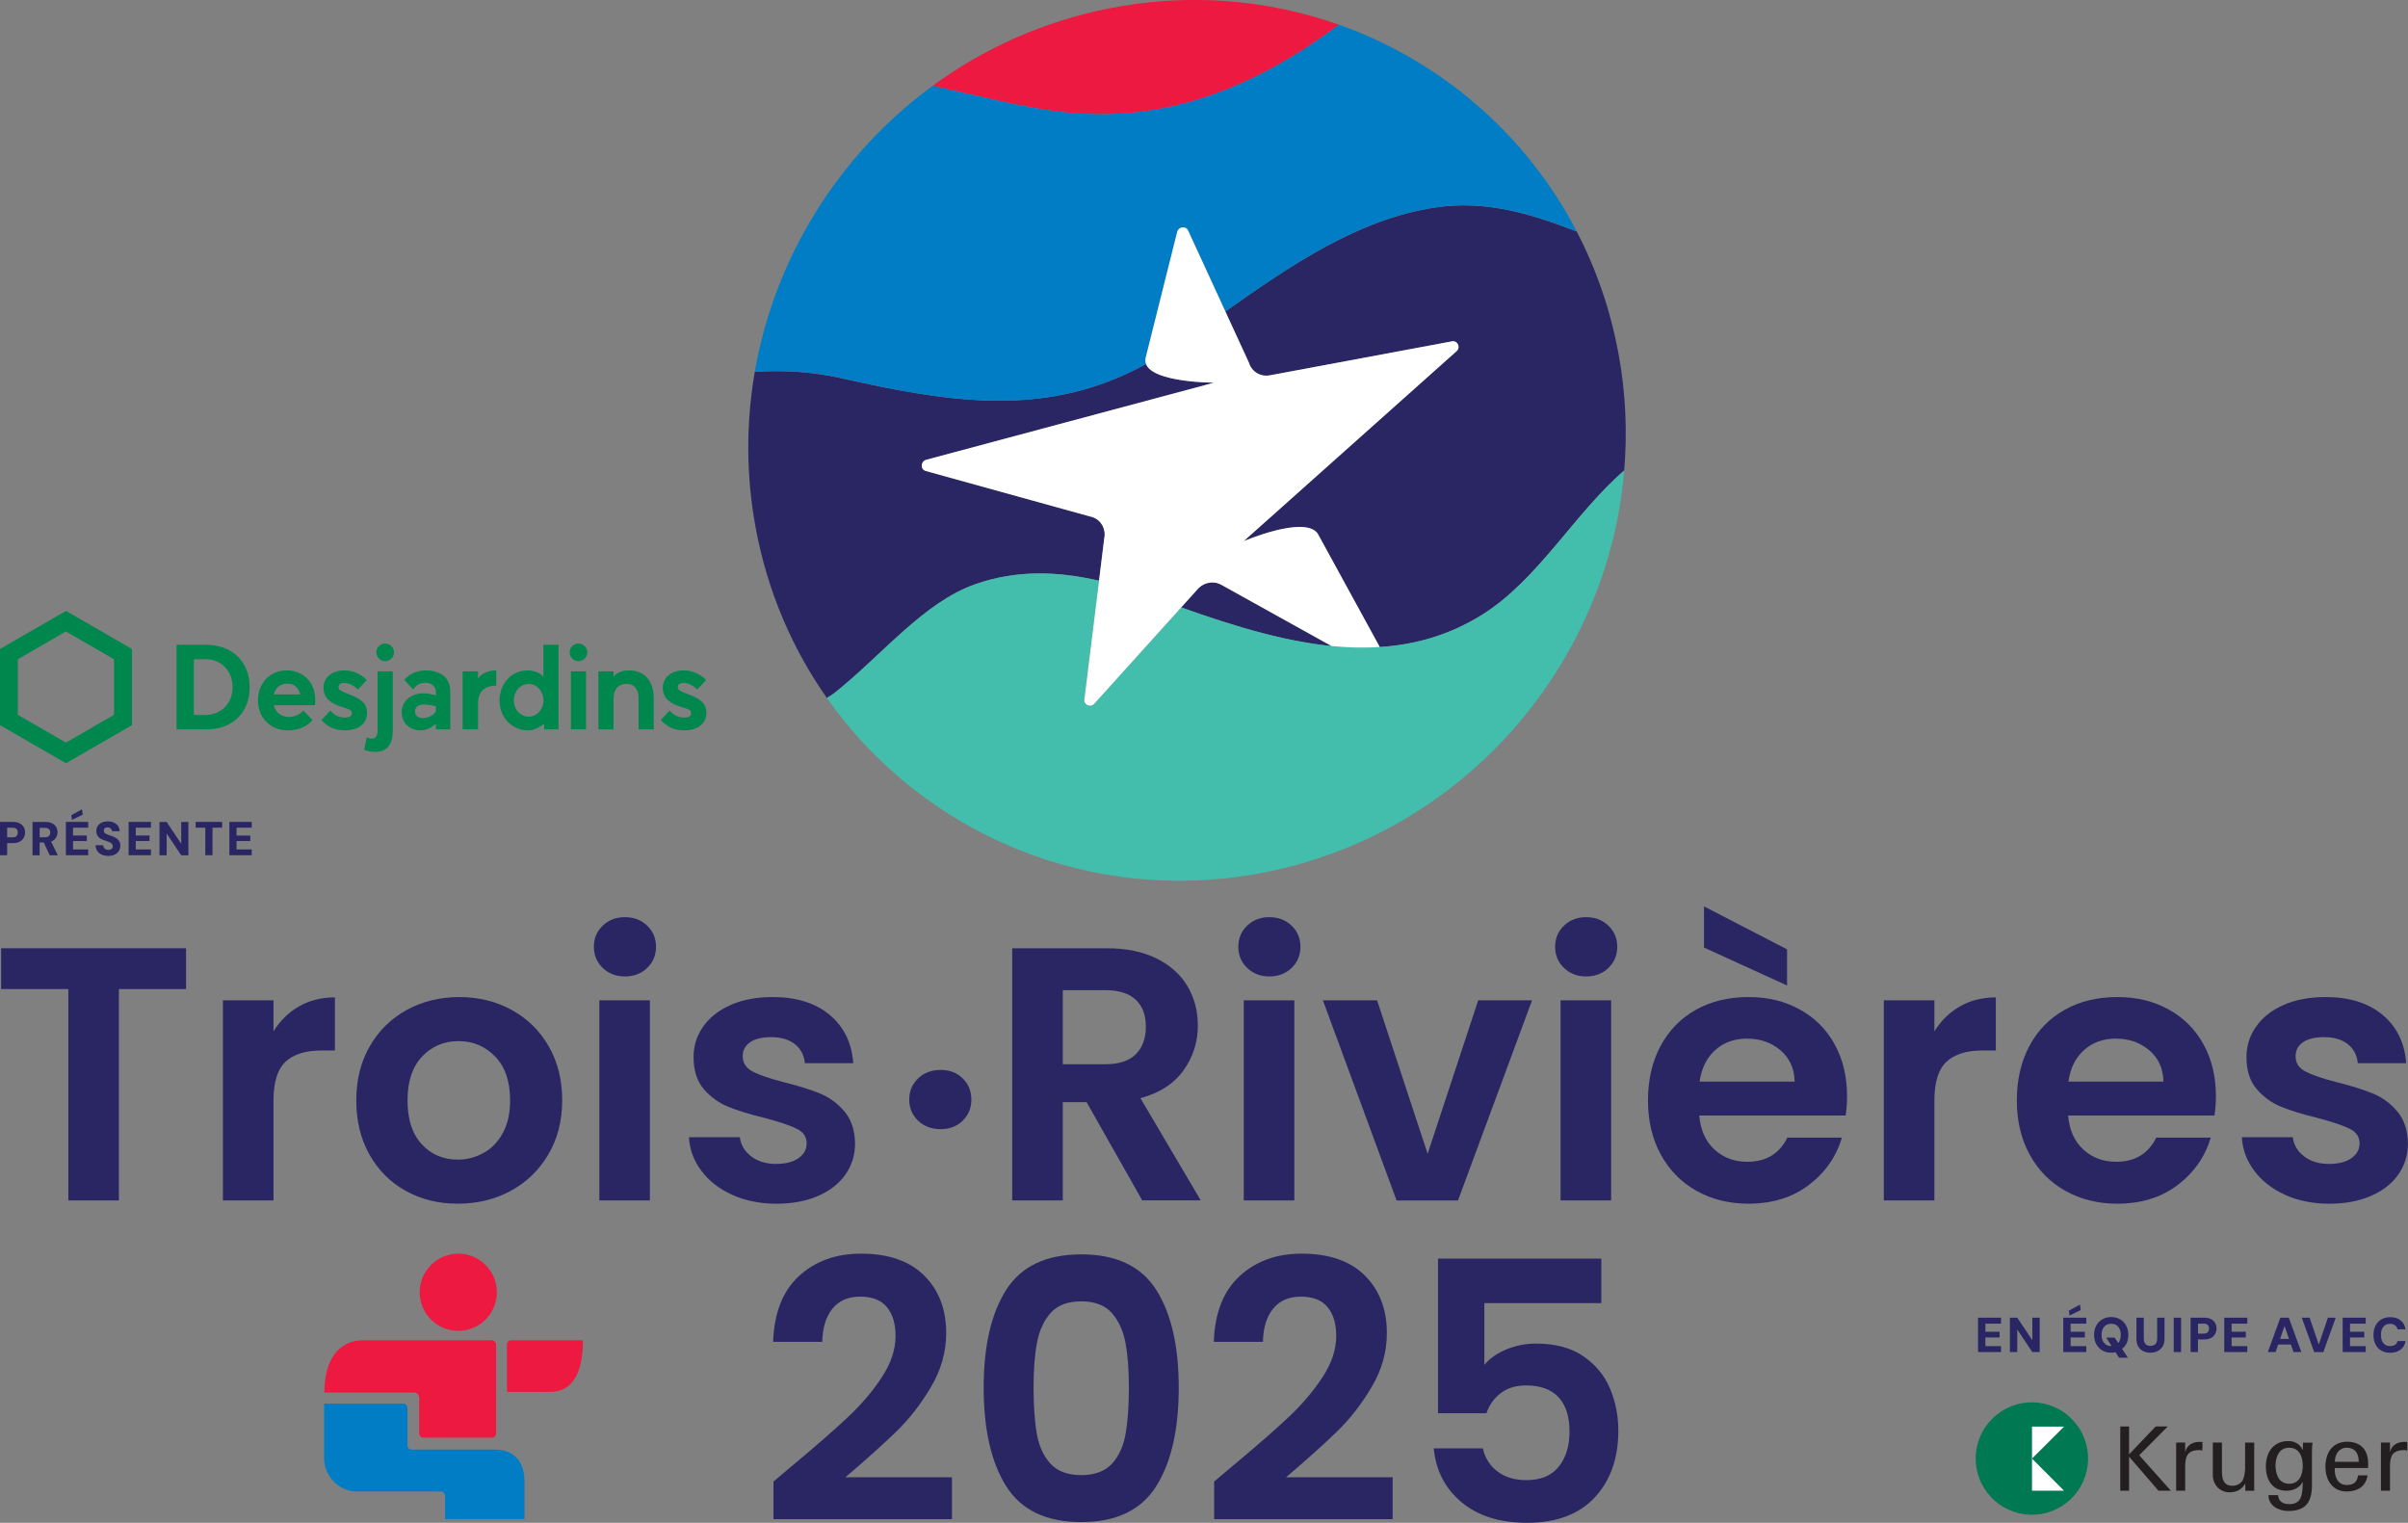 <?xml version="1.0" encoding="UTF-8"?><svg id="Layer_1" xmlns="http://www.w3.org/2000/svg" viewBox="0 0 576 364.21"><rect x="0" y="0" width="576" height="364.21" fill="#808080" stroke="none"/><defs><style>.cls-1{fill:none;}.cls-1,.cls-2,.cls-3,.cls-4,.cls-5,.cls-6,.cls-7,.cls-8,.cls-9,.cls-10{stroke-width:0px;}.cls-2{fill:#43bead;}.cls-3{fill:#ed1941;}.cls-4{fill:#007852;}.cls-5{fill:#282560;}.cls-6{fill:#231f20;}.cls-7{fill:#007dc5;}.cls-8{fill:#00874e;}.cls-9{fill:#fff;}.cls-10{fill:#292663;}</style></defs><path class="cls-10" d="M4.71,196.92c-.43-.22-.98-.34-1.63-.34H0v7.97h1.71v-2.91h1.38c.68,0,1.24-.12,1.66-.36.42-.24.74-.55.94-.93.2-.38.31-.79.31-1.22,0-.49-.11-.93-.32-1.3-.21-.38-.53-.68-.97-.9ZM3.96,199.95c-.2.21-.52.32-.98.32h-1.27v-2.3h1.27c.46,0,.78.1.98.3.2.2.3.48.3.84s-.1.63-.3.84ZM12.52,201.15c.42-.23.74-.53.94-.9.2-.37.3-.77.3-1.19,0-.45-.1-.87-.31-1.24-.21-.37-.53-.67-.95-.89-.42-.22-.96-.34-1.62-.34h-3.1v7.97h1.71v-3.06h.99l1.41,3.06h1.93l-1.61-3.3c.1-.04.21-.06.3-.1ZM11.72,199.95c-.2.2-.51.31-.94.31h-1.29v-2.25h1.29c.43,0,.75.1.94.3.2.2.3.47.3.81s-.1.63-.3.83ZM19.79,194.83l-.17-1.27-2.56,1.41.15,1.13,2.58-1.26ZM46.8,197.96h2.31v6.59h1.72v-6.59h2.31v-1.38h-6.34v1.38ZM15.76,204.55h5.34v-1.38h-3.63v-2.01h3.29v-1.32h-3.29v-1.88h3.63v-1.38h-5.34v7.97ZM43.35,201.81l-3.49-5.22h-1.71v7.97h1.71v-5.21l3.49,5.21h1.71v-7.97h-1.71v5.22ZM60.21,197.96v-1.38h-5.34v7.97h5.34v-1.38h-3.63v-2.01h3.29v-1.32h-3.29v-1.88h3.63ZM30.77,204.55h5.34v-1.38h-3.63v-2.01h3.29v-1.32h-3.29v-1.88h3.63v-1.38h-5.34v7.97ZM27.67,200.37c-.34-.19-.71-.35-1.12-.48-.24-.08-.47-.15-.68-.23-.21-.08-.39-.16-.55-.24-.16-.09-.28-.19-.36-.32-.09-.12-.13-.27-.13-.44s.04-.32.12-.44c.08-.12.2-.2.34-.26.14-.06.3-.08.48-.07.19,0,.36.04.51.13.15.08.27.19.36.33.09.14.14.29.14.46h1.84c-.02-.49-.15-.91-.39-1.26-.25-.35-.58-.62-.99-.81-.41-.19-.9-.28-1.45-.28-.52,0-.99.09-1.41.27-.42.18-.75.45-.98.79-.24.35-.36.76-.36,1.25,0,.58.17,1.05.51,1.4.34.35.82.63,1.45.83.27.08.52.17.76.26.24.09.46.18.64.28.19.1.33.22.43.37.1.14.15.31.15.51s-.05.35-.14.47c-.09.13-.21.22-.37.28-.16.06-.34.1-.55.1-.24,0-.46-.05-.64-.14-.18-.09-.32-.23-.43-.39-.1-.17-.16-.36-.17-.58h-1.82c.02.55.17,1.02.43,1.4.27.38.63.67,1.09.86.46.19.97.29,1.54.29.61,0,1.13-.11,1.56-.33.42-.22.75-.51.97-.88.22-.37.33-.76.33-1.2,0-.49-.1-.89-.31-1.19-.2-.3-.48-.54-.81-.73Z"/><path class="cls-8" d="M49.22,154.21h-6.99s0,20.24,0,20.24h7.07c6.33,0,10.42-3.96,10.42-10.09s-4.22-10.15-10.51-10.15ZM49.03,171.01h-2.66v-13.34h2.85c3.72,0,6.42,2.82,6.42,6.7s-2.72,6.64-6.61,6.64Z"/><path class="cls-8" d="M0,155.22v18.22l15.78,9.11,15.78-9.11v-18.22l-15.78-9.11-15.78,9.11ZM27.28,157.68v13.29l-11.51,6.64-11.51-6.64v-13.29l11.51-6.64,11.51,6.64Z"/><path class="cls-8" d="M140.48,156.02c0,1.16-.95,2.11-2.11,2.11s-2.11-.95-2.11-2.11.95-2.11,2.11-2.11,2.11.95,2.11,2.11ZM140.18,160.58h-3.62v13.87h3.62v-13.87Z"/><path class="cls-8" d="M83.01,165.87c-1.55-.6-2.03-.89-2.03-1.54s.5-.99,1.33-.99c1.38,0,2.41.75,3.32,1.56l2.1-2.24c-1.35-1.45-3.35-2.32-5.37-2.32-2.93,0-4.98,1.7-4.98,4.14,0,2.77,2.14,3.85,4.24,4.55.25.08.48.16.7.22,1.19.38,1.85.58,1.85,1.3,0,.4-.22,1.08-1.69,1.08-1.36,0-2.71-.66-3.45-1.69l-2.13,2.26c1.48,1.67,3.29,2.49,5.53,2.49,3.31,0,5.37-1.61,5.37-4.19s-1.81-3.48-4.78-4.63Z"/><path class="cls-8" d="M164.17,165.87c-1.55-.6-2.03-.89-2.03-1.54s.5-.99,1.33-.99c1.38,0,2.41.75,3.32,1.56l2.1-2.24c-1.35-1.45-3.35-2.32-5.37-2.32-2.93,0-4.98,1.7-4.98,4.14,0,2.77,2.14,3.85,4.24,4.55.25.08.48.16.7.22,1.19.38,1.85.58,1.85,1.3,0,.4-.22,1.08-1.69,1.08-1.36,0-2.71-.66-3.45-1.69l-2.13,2.26c1.48,1.67,3.29,2.49,5.53,2.49,3.31,0,5.37-1.61,5.37-4.19s-1.81-3.48-4.78-4.63Z"/><path class="cls-8" d="M94.24,156.02c0,1.16-.95,2.11-2.11,2.11s-2.11-.95-2.11-2.11.95-2.11,2.11-2.11,2.11.95,2.11,2.11ZM89.95,179.83c2.38,0,4-1.64,4-4.9v-14.36h-3.63v14.21c0,1.26-.51,1.88-1.38,1.88-.42,0-.83-.12-1.21-.34l-.61,3.02c.89.35,1.63.49,2.83.49h0Z"/><path class="cls-8" d="M105.7,161.35c-.97-.64-2.32-1.01-3.7-1.01-2.28,0-4.15.82-5.28,2.31.25.27,1.81,1.92,2.11,2.24.57-.79,1.11-1.2,1.91-1.46.3-.09.62-.14.97-.14.44,0,.88.08,1.21.22.86.36,1.35,1.08,1.35,1.95v.9c-.1-.05-1.23-.53-3.07-.53-2.92,0-5.12,1.93-5.12,4.49s1.89,4.36,4.5,4.36c1.63,0,2.64-.72,3.53-1.46h.16v1.22h3.44v-9.07c0-1.8-.67-3.15-2-4.03ZM104.27,169.92c0,.7-1.47,1.83-3.22,1.83-1.08,0-1.79-.71-1.79-1.6,0-.58.32-1.65,2.2-1.65,1.39,0,2.81.43,2.81.43v.99Z"/><path class="cls-8" d="M114.44,162.2h-.09v-1.62h-3.69v13.87h3.69v-6.24c0-2.5,1.23-4.21,4.36-4.21v-3.66c-1.86.03-3.37.59-4.27,1.86Z"/><path class="cls-8" d="M129.99,173.23h.17v1.22h3.44v-20.24h-3.62v7.51h-.14c-.72-.86-2.42-1.38-3.58-1.38-4.4,0-6.77,3.7-6.77,7.17,0,2.65,1.14,4.32,2.1,5.26,1.25,1.22,2.95,1.92,4.67,1.92.83,0,2.14-.25,3.73-1.46ZM126.47,171.41c-1.99,0-3.55-1.71-3.55-3.9s1.55-3.92,3.53-3.92c2.2,0,3.56,2.03,3.56,3.92,0,2.15-1.59,3.9-3.54,3.9Z"/><path class="cls-8" d="M146.9,161.71h-.14v-1.14h-3.62v13.87h3.62v-7.22c0-3.19,1.98-3.66,3.16-3.66,2.09,0,2.83,1.73,2.83,3.36v7.53h3.62v-7.48c0-4.15-2.22-6.63-5.94-6.63-2.57,0-3.52,1.33-3.54,1.37Z"/><path class="cls-8" d="M75.4,167.36c-.02-4.15-2.82-7.02-6.81-7.02s-6.88,3.01-6.88,7.16,2.94,7.19,7.15,7.19c2.46,0,4.6-.91,5.87-2.49-.26-.29-1.87-1.98-2.16-2.27-.67.76-1.9,1.55-3.43,1.55-1.84,0-3.22-1.04-3.67-2.82h9.85c.06-.26.08-.86.08-1.31ZM65.48,166.09c.41-1.66,1.62-2.58,3.23-2.58s2.7.89,3.11,2.58h-6.34Z"/><path class="cls-3" d="M118.85,309.08c0-5.1-4.13-9.23-9.23-9.23s-9.23,4.13-9.23,9.23,4.13,9.23,9.23,9.23,9.23-4.13,9.23-9.23"/><path class="cls-7" d="M118.09,346.7h-19.63c-.55,0-1-.46-1-1.03v-.59s0-.04,0-.06v-8.23s0-.01,0-.01v-.03c0-.57-.45-1.03-1-1.03h-18.93v13.1c0,4.57,4.01,7.9,7.54,7.9h20.39c.55.01,1,.47,1,1.04,0,0,0,4.84,0,5.56h18.99v-9.01c0-4.57-2.21-7.62-7.36-7.62"/><path class="cls-3" d="M118.67,330.31v-8.72c0-.57-.45-1.03-1-1.03h-30.77c-5.78,0-9.31,4.5-9.31,12.51h21.55c1.06,0,1.13,1.24,1.13,1.24v8.52c0,.57.45,1.03,1,1.03h16.4c.55,0,1-.46,1-1.03v-12.53Z"/><path class="cls-3" d="M122.27,320.56c-.55,0-1,.46-1,1.03v11.32h10.25c6.56,0,7.91-6.51,7.91-12.35h-17.16Z"/><path class="cls-10" d="M44.51,226.8v9.76h-16.07v50.55h-12.1v-50.55H.27v-9.76h44.24Z"/><path class="cls-10" d="M71.51,240.71c2.51-1.44,5.37-2.16,8.6-2.16v12.7h-3.2c-3.8,0-6.67.89-8.6,2.68-1.93,1.79-2.89,4.9-2.89,9.33v23.85h-12.1v-47.87h12.1v7.43c1.56-2.53,3.59-4.52,6.09-5.96Z"/><path class="cls-10" d="M97.05,284.82c-3.69-2.04-6.58-4.94-8.68-8.68-2.1-3.74-3.15-8.06-3.15-12.96s1.08-9.22,3.24-12.96c2.16-3.74,5.11-6.64,8.86-8.68,3.74-2.04,7.92-3.07,12.53-3.07s8.78,1.02,12.53,3.07c3.74,2.05,6.7,4.94,8.86,8.68,2.16,3.75,3.24,8.07,3.24,12.96s-1.11,9.22-3.33,12.96c-2.22,3.75-5.21,6.64-8.99,8.68-3.77,2.05-7.99,3.07-12.66,3.07s-8.76-1.02-12.44-3.07ZM115.67,275.75c1.93-1.06,3.47-2.66,4.62-4.79,1.15-2.13,1.73-4.72,1.73-7.78,0-4.55-1.2-8.05-3.59-10.5-2.39-2.45-5.31-3.67-8.77-3.67s-6.35,1.22-8.68,3.67c-2.33,2.45-3.5,5.95-3.5,10.5s1.14,8.05,3.41,10.5c2.27,2.45,5.14,3.67,8.6,3.67,2.19,0,4.25-.53,6.18-1.6Z"/><path class="cls-10" d="M144.18,231.51c-1.41-1.35-2.12-3.04-2.12-5.06s.7-3.7,2.12-5.06c1.41-1.35,3.18-2.03,5.31-2.03s3.9.68,5.31,2.03c1.41,1.35,2.12,3.04,2.12,5.06s-.71,3.7-2.12,5.06c-1.41,1.35-3.18,2.03-5.31,2.03s-3.9-.68-5.31-2.03ZM155.46,239.24v47.87h-12.1v-47.87h12.1Z"/><path class="cls-10" d="M175.16,285.78c-3.11-1.41-5.57-3.33-7.39-5.75s-2.81-5.1-2.98-8.04h12.18c.23,1.84,1.14,3.37,2.72,4.58,1.58,1.21,3.56,1.81,5.92,1.81s4.1-.46,5.4-1.38c1.3-.92,1.94-2.1,1.94-3.54,0-1.56-.79-2.72-2.38-3.5-1.59-.78-4.1-1.63-7.56-2.55-3.57-.86-6.5-1.76-8.77-2.68-2.28-.92-4.23-2.33-5.88-4.23-1.64-1.9-2.46-4.46-2.46-7.69,0-2.65.76-5.07,2.29-7.26,1.53-2.19,3.72-3.92,6.57-5.18,2.85-1.27,6.21-1.9,10.07-1.9,5.7,0,10.25,1.43,13.65,4.28,3.4,2.85,5.27,6.7,5.62,11.53h-11.58c-.17-1.9-.96-3.41-2.38-4.54-1.41-1.12-3.3-1.68-5.66-1.68-2.19,0-3.87.4-5.05,1.21-1.18.81-1.77,1.93-1.77,3.37,0,1.61.81,2.84,2.42,3.67,1.61.83,4.12,1.68,7.52,2.55,3.46.86,6.31,1.76,8.55,2.68,2.25.92,4.19,2.35,5.83,4.28,1.64,1.93,2.49,4.48,2.55,7.65,0,2.76-.76,5.24-2.29,7.43-1.53,2.19-3.72,3.9-6.57,5.14s-6.18,1.86-9.98,1.86-7.43-.71-10.54-2.12Z"/><path class="cls-10" d="M219.61,268.04c-1.41-1.35-2.12-3.04-2.12-5.05s.7-3.7,2.12-5.06c1.41-1.35,3.21-2.03,5.4-2.03s3.89.68,5.27,2.03c1.38,1.35,2.07,3.04,2.07,5.06s-.69,3.7-2.07,5.05c-1.38,1.35-3.14,2.03-5.27,2.03s-3.99-.68-5.4-2.03Z"/><path class="cls-10" d="M273.23,287.11l-13.31-23.5h-5.7v23.5h-12.1v-60.31h22.64c4.67,0,8.64.82,11.92,2.46s5.75,3.86,7.39,6.65c1.64,2.79,2.46,5.92,2.46,9.37,0,3.97-1.15,7.56-3.46,10.76-2.3,3.2-5.73,5.4-10.28,6.61l14.43,24.45h-14ZM254.22,254.54h10.11c3.28,0,5.73-.79,7.34-2.38,1.61-1.58,2.42-3.79,2.42-6.61s-.81-4.91-2.42-6.44c-1.61-1.53-4.06-2.29-7.34-2.29h-10.11v17.71Z"/><path class="cls-10" d="M298.33,231.51c-1.41-1.35-2.12-3.04-2.12-5.06s.7-3.7,2.12-5.06c1.41-1.35,3.18-2.03,5.31-2.03s3.9.68,5.31,2.03c1.41,1.35,2.12,3.04,2.12,5.06s-.71,3.7-2.12,5.06c-1.41,1.35-3.18,2.03-5.31,2.03s-3.9-.68-5.31-2.03ZM309.61,239.24v47.87h-12.1v-47.87h12.1Z"/><path class="cls-10" d="M341.49,275.97l12.1-36.72h12.88l-17.71,47.87h-14.69l-17.63-47.87h12.96l12.1,36.72Z"/><path class="cls-10" d="M374.11,231.51c-1.41-1.35-2.12-3.04-2.12-5.06s.71-3.7,2.12-5.06c1.41-1.35,3.18-2.03,5.31-2.03s3.9.68,5.31,2.03c1.41,1.35,2.12,3.04,2.12,5.06s-.71,3.7-2.12,5.06c-1.41,1.35-3.18,2.03-5.31,2.03s-3.9-.68-5.31-2.03ZM385.39,239.24v47.87h-12.1v-47.87h12.1Z"/><path class="cls-10" d="M441.47,266.81h-35c.29,3.46,1.5,6.16,3.63,8.12,2.13,1.96,4.75,2.94,7.86,2.94,4.49,0,7.69-1.93,9.59-5.79h13.05c-1.38,4.61-4.03,8.4-7.95,11.36-3.92,2.97-8.73,4.45-14.43,4.45-4.61,0-8.74-1.02-12.4-3.07-3.66-2.04-6.51-4.94-8.55-8.68-2.05-3.74-3.07-8.06-3.07-12.96s1.01-9.3,3.03-13.05c2.02-3.74,4.84-6.62,8.47-8.64,3.63-2.02,7.81-3.02,12.53-3.02s8.63.98,12.23,2.94c3.6,1.96,6.39,4.74,8.38,8.34,1.99,3.6,2.98,7.73,2.98,12.4,0,1.73-.12,3.28-.34,4.67ZM429.28,258.69c-.06-3.11-1.18-5.6-3.37-7.47-2.19-1.87-4.87-2.81-8.04-2.81-2.99,0-5.52.91-7.56,2.72s-3.3,4.33-3.76,7.56h22.73ZM427.47,227.06v8.64l-19.87-9.07v-9.85l19.87,10.28Z"/><path class="cls-10" d="M468.81,240.71c2.51-1.44,5.37-2.16,8.6-2.16v12.7h-3.2c-3.8,0-6.67.89-8.6,2.68-1.93,1.79-2.9,4.9-2.9,9.33v23.85h-12.1v-47.87h12.1v7.43c1.56-2.53,3.59-4.52,6.09-5.96Z"/><path class="cls-10" d="M529.69,266.81h-34.99c.29,3.46,1.5,6.16,3.63,8.12,2.13,1.96,4.75,2.94,7.86,2.94,4.49,0,7.69-1.93,9.59-5.79h13.05c-1.38,4.61-4.03,8.4-7.95,11.36-3.92,2.97-8.73,4.45-14.43,4.45-4.61,0-8.74-1.02-12.4-3.07-3.66-2.04-6.51-4.94-8.55-8.68-2.05-3.74-3.07-8.06-3.07-12.96s1.01-9.3,3.03-13.05c2.01-3.74,4.84-6.62,8.47-8.64,3.63-2.02,7.8-3.02,12.53-3.02s8.63.98,12.23,2.94c3.6,1.96,6.39,4.74,8.38,8.34,1.99,3.6,2.98,7.73,2.98,12.4,0,1.73-.12,3.28-.35,4.67ZM517.5,258.69c-.06-3.11-1.18-5.6-3.37-7.47-2.19-1.87-4.87-2.81-8.04-2.81-3,0-5.52.91-7.56,2.72-2.05,1.81-3.3,4.33-3.76,7.56h22.73Z"/><path class="cls-10" d="M546.62,285.78c-3.11-1.41-5.57-3.33-7.39-5.75-1.81-2.42-2.81-5.1-2.98-8.04h12.18c.23,1.84,1.14,3.37,2.72,4.58,1.58,1.21,3.56,1.81,5.92,1.81s4.1-.46,5.4-1.38c1.3-.92,1.94-2.1,1.94-3.54,0-1.56-.79-2.72-2.38-3.5-1.59-.78-4.1-1.63-7.56-2.55-3.57-.86-6.5-1.76-8.77-2.68-2.28-.92-4.23-2.33-5.88-4.23-1.64-1.9-2.46-4.46-2.46-7.69,0-2.65.76-5.07,2.29-7.26,1.53-2.19,3.71-3.92,6.57-5.18,2.85-1.27,6.21-1.9,10.07-1.9,5.7,0,10.25,1.43,13.65,4.28,3.4,2.85,5.27,6.7,5.62,11.53h-11.58c-.17-1.9-.97-3.41-2.38-4.54-1.41-1.12-3.3-1.68-5.66-1.68-2.19,0-3.88.4-5.06,1.21-1.18.81-1.77,1.93-1.77,3.37,0,1.61.81,2.84,2.42,3.67,1.61.83,4.12,1.68,7.52,2.55,3.46.86,6.31,1.76,8.55,2.68,2.25.92,4.19,2.35,5.83,4.28,1.64,1.93,2.49,4.48,2.55,7.65,0,2.76-.76,5.24-2.29,7.43-1.53,2.19-3.72,3.9-6.57,5.14s-6.18,1.86-9.98,1.86-7.43-.71-10.54-2.12Z"/><path class="cls-10" d="M189.51,350.56c5.53-4.61,9.94-8.45,13.22-11.53s6.02-6.29,8.21-9.64c2.19-3.34,3.28-6.62,3.28-9.85,0-2.94-.69-5.24-2.07-6.91-1.38-1.67-3.51-2.51-6.39-2.51s-5.1.97-6.65,2.9c-1.56,1.93-2.36,4.57-2.42,7.91h-11.75c.23-6.91,2.29-12.15,6.18-15.73,3.89-3.57,8.83-5.36,14.82-5.36,6.57,0,11.61,1.74,15.12,5.23,3.51,3.49,5.27,8.08,5.27,13.78,0,4.49-1.21,8.79-3.63,12.87-2.42,4.09-5.18,7.65-8.3,10.67s-7.17,6.67-12.18,10.93h25.49v10.02h-42.69v-8.99l4.49-3.8Z"/><path class="cls-10" d="M240.7,308.48c3.6-5.64,9.58-8.47,17.93-8.47s14.33,2.82,17.93,8.47c3.6,5.65,5.4,13.45,5.4,23.42s-1.8,17.89-5.4,23.59c-3.6,5.7-9.58,8.55-17.93,8.55s-14.33-2.85-17.93-8.55c-3.6-5.7-5.4-13.57-5.4-23.59s1.8-17.77,5.4-23.42ZM269.21,321.14c-.55-2.91-1.64-5.28-3.28-7.13-1.64-1.84-4.08-2.76-7.3-2.76s-5.66.92-7.3,2.76c-1.64,1.84-2.74,4.22-3.28,7.13-.55,2.91-.82,6.5-.82,10.76s.26,8.05.78,11.02c.52,2.97,1.61,5.36,3.28,7.17,1.67,1.81,4.12,2.72,7.34,2.72s5.67-.91,7.34-2.72c1.67-1.81,2.76-4.2,3.28-7.17.52-2.97.78-6.64.78-11.02s-.27-7.85-.82-10.76Z"/><path class="cls-10" d="M294.92,350.56c5.53-4.61,9.94-8.45,13.22-11.53,3.28-3.08,6.02-6.29,8.21-9.64,2.19-3.34,3.28-6.62,3.28-9.85,0-2.94-.69-5.24-2.07-6.91-1.38-1.67-3.52-2.51-6.39-2.51s-5.1.97-6.65,2.9c-1.56,1.93-2.36,4.57-2.42,7.91h-11.75c.23-6.91,2.29-12.15,6.18-15.73,3.89-3.57,8.83-5.36,14.82-5.36,6.57,0,11.61,1.74,15.12,5.23,3.51,3.49,5.27,8.08,5.27,13.78,0,4.49-1.21,8.79-3.63,12.87-2.42,4.09-5.18,7.65-8.3,10.67-3.11,3.02-7.17,6.67-12.18,10.93h25.49v10.02h-42.69v-8.99l4.49-3.8Z"/><path class="cls-10" d="M383.06,311.67h-28v14.78c1.21-1.5,2.94-2.72,5.18-3.67,2.25-.95,4.64-1.43,7.17-1.43,4.61,0,8.38,1.01,11.32,3.02,2.94,2.02,5.07,4.6,6.39,7.73,1.32,3.14,1.99,6.5,1.99,10.07,0,6.62-1.89,11.95-5.66,15.99-3.77,4.03-9.15,6.05-16.12,6.05-6.57,0-11.81-1.64-15.73-4.92-3.92-3.28-6.14-7.57-6.65-12.88h11.75c.52,2.3,1.68,4.15,3.5,5.53,1.81,1.38,4.13,2.07,6.95,2.07,3.4,0,5.96-1.07,7.69-3.2,1.73-2.13,2.59-4.95,2.59-8.47s-.88-6.29-2.63-8.17c-1.76-1.87-4.33-2.81-7.73-2.81-2.42,0-4.44.6-6.05,1.81-1.61,1.21-2.76,2.82-3.46,4.84h-11.58v-36.98h39.06v10.63Z"/><path class="cls-1" d="M312.54,11.35c-2,1.3-4,2.53-6.02,3.69,2.02-1.16,4.02-2.39,6.02-3.69Z"/><path class="cls-3" d="M252.96,26.67c9.68,1.23,18.89.71,27.77-1.31,8.88-2.02,17.43-5.54,25.79-10.33,2.02-1.16,4.02-2.39,6.02-3.69,2-1.3,3.98-2.67,5.96-4.11.59-.43,1.18-.87,1.78-1.31-17.07-6.05-36-7.71-55.2-3.87-15.67,3.14-29.89,9.61-42.06,18.52,1.25.26,2.5.52,3.74.8,8.74,1.92,17.52,4.19,26.18,5.29Z"/><path class="cls-5" d="M330.04,154.76c-.93.06-1.86.1-2.79.12.93-.02,1.86-.06,2.79-.12Z"/><path class="cls-5" d="M327.11,154.88c-.89.02-1.77.01-2.66,0,.89.02,1.78.02,2.66,0Z"/><path class="cls-10" d="M387.16,84.68c-1.92-10.51-5.34-20.33-10-29.3-10.71-4.13-21.57-7.58-33.75-5.76-18.48,2.74-34.69,13.87-50.3,24.88l5.66,12.3c.66,2.18,2.88,3.44,5.15,2.94l43.25-8.07c1.32-.38,2.26,1.15,1.37,2.21l-51.06,45.56s14.58-6.25,17.71-1.83l14.85,27.14c8.45-.55,16.65-2.84,24.45-7.7,13.47-8.43,22.07-24.22,34.02-34.53.77-9.11.37-18.45-1.34-27.84Z"/><path class="cls-10" d="M233.41,139.68c9.64-3.33,19.36-3.13,29.48-.79l1.25-10.14c.47-2.17-.67-4.29-2.71-5.04l-40.01-11.08c-1.34-.4-1.21-2.34.18-2.68l68.81-18.43s-14.57,0-16.27-4.44c-1.29.69-2.57,1.34-3.83,1.94-19.26,9.19-38.16,7.74-59.03,3.59-3.32-.67-6.73-1.43-10.2-2.18-6.59-1.5-13.53-1.93-20.53-1.5-2.08,11.97-2.13,24.47.16,37.05,2.79,15.27,8.75,29.1,17.08,40.96.69-.4,1.36-.84,2-1.34,11.15-8.86,21.18-21.6,33.62-25.91Z"/><path class="cls-5" d="M324.22,154.87c-.91-.02-1.82-.06-2.74-.12.91.06,1.83.09,2.74.12Z"/><path class="cls-10" d="M292.29,139.95c-1.72-1.06-4-.8-5.54.65l-4.22,4.68c13.07,4.64,26.17,8.67,38.85,9.48-.96-.06-1.93-.14-2.89-.24l-26.2-14.56Z"/><path class="cls-2" d="M354.49,147.05c-7.8,4.87-16,7.16-24.45,7.7h0c-.93.06-1.86.1-2.79.12-.04,0-.09,0-.13,0-.89.02-1.77.02-2.66,0-.08,0-.15,0-.23,0-.91-.02-1.82-.06-2.74-.12-.03,0-.07,0-.1,0-12.67-.81-25.78-4.83-38.85-9.48h0l-20.79,23.04c-.95,1-2.57.25-2.36-1.09l3.5-28.33h0c-10.12-2.34-19.84-2.54-29.48.79-12.45,4.3-22.48,17.05-33.62,25.91-.64.51-1.31.95-2,1.34,22.77,32.41,63.25,50.01,105,41.66,47.63-9.53,81.83-49.82,85.73-96.07-11.95,10.31-20.55,26.1-34.02,34.53Z"/><path class="cls-7" d="M201.08,90.42c3.47.75,6.87,1.51,10.2,2.18,20.87,4.16,39.76,5.6,59.03-3.59,1.27-.6,2.55-1.25,3.83-1.94-.18-.47-.22-1-.08-1.58l7.53-30.05c.36-1.32,2.18-1.48,2.65-.23l8.87,19.27c15.61-11.02,31.82-22.14,50.3-24.88,12.19-1.82,23.05,1.63,33.75,5.76-12.11-23.32-32.61-40.84-56.88-49.45h0c-.6.44-1.2.88-1.78,1.31-1.98,1.44-3.97,2.81-5.96,4.11s-4,2.53-6.02,3.69c-8.35,4.79-16.9,8.31-25.79,10.33-8.88,2.02-18.1,2.53-27.77,1.31-8.67-1.1-17.44-3.37-26.18-5.29-1.25-.27-2.5-.54-3.74-.8-22.32,16.36-37.73,40.95-42.49,68.34,7-.43,13.94,0,20.53,1.5Z"/><path class="cls-9" d="M281.59,55.46l-7.53,30.05c-.15.58-.11,1.1.08,1.58,1.7,4.43,16.27,4.44,16.27,4.44l-68.81,18.43c-1.39.35-1.51,2.28-.18,2.68l40.01,11.08c2.03.75,3.17,2.87,2.71,5.04l-1.25,10.14h0l-3.5,28.33c-.21,1.34,1.41,2.09,2.36,1.09l20.79-23.04h0l4.22-4.68c1.54-1.44,3.81-1.71,5.54-.65l26.2,14.56c.97.1,1.93.18,2.89.24.03,0,.07,0,.1,0,.91.06,1.83.1,2.74.12.08,0,.15,0,.23,0,.89.02,1.78.02,2.66,0,.04,0,.09,0,.13,0,.93-.02,1.86-.06,2.79-.12h0l-14.85-27.14c-3.13-4.42-17.71,1.83-17.71,1.83l51.06-45.56c.89-1.06-.05-2.58-1.37-2.21l-43.25,8.07c-2.27.51-4.49-.76-5.15-2.94l-5.66-12.3-8.87-19.27c-.47-1.25-2.29-1.09-2.65.23Z"/><path class="cls-10" d="M508.58,321.49c.35-.64.52-1.38.52-2.22s-.18-1.58-.52-2.22c-.35-.64-.83-1.14-1.45-1.5-.61-.36-1.33-.54-2.13-.54s-1.52.18-2.13.54c-.61.36-1.09.86-1.44,1.5-.35.64-.52,1.38-.52,2.22s.17,1.58.52,2.22c.35.64.83,1.14,1.44,1.5.61.36,1.32.54,2.13.54.37,0,.71-.04,1.04-.12l.83,1.31h2.12l-1.38-2.11c.38-.31.72-.67.97-1.13ZM507.02,320.69c-.09.2-.21.37-.34.52l-.85-1.3h-2.02l1.28,2.02s-.06.01-.1.01c-.46,0-.87-.11-1.21-.33-.34-.22-.61-.53-.8-.92-.19-.4-.28-.87-.28-1.42s.09-1.02.28-1.42c.19-.4.45-.7.8-.92.35-.22.75-.32,1.21-.32s.89.11,1.23.32c.34.22.61.52.79.92.19.4.28.87.28,1.42s-.09,1.02-.28,1.42ZM486.14,320.55l-3.61-5.4h-1.76v8.23h1.76v-5.39l3.61,5.39h1.76v-8.23h-1.76v5.4ZM473.15,323.38h5.51v-1.42h-3.75v-2.08h3.4v-1.36h-3.4v-1.94h3.75v-1.42h-5.51v8.23ZM493.54,323.38h5.51v-1.42h-3.75v-2.08h3.4v-1.36h-3.4v-1.94h3.75v-1.42h-5.51v8.23ZM497.71,313.34l-.18-1.32-2.64,1.46.15,1.16,2.67-1.3ZM516,320.19c0,.37-.06.68-.19.94-.12.26-.31.45-.55.58-.24.13-.53.19-.88.19s-.62-.07-.86-.19c-.24-.13-.42-.32-.54-.58-.12-.26-.18-.57-.18-.94v-5.03h-1.76v5.02c0,.75.15,1.38.44,1.87.29.49.69.86,1.2,1.11.5.25,1.06.37,1.68.37s1.2-.12,1.71-.37c.51-.25.92-.62,1.23-1.11.31-.49.46-1.12.46-1.87v-5.02h-1.76v5.03ZM528.87,315.5c-.45-.23-1.01-.35-1.68-.35h-3.19v8.23h1.76v-3.01h1.42c.7,0,1.28-.12,1.72-.37.44-.25.76-.57.98-.96.21-.4.32-.82.32-1.26,0-.51-.11-.96-.33-1.35-.22-.39-.55-.7-1-.93ZM528.1,318.63c-.2.22-.54.33-1.01.33h-1.32v-2.38h1.32c.47,0,.81.1,1.01.31.2.21.31.5.31.86s-.1.65-.31.87ZM560.37,323.38h5.51v-1.42h-3.75v-2.08h3.4v-1.36h-3.4v-1.94h3.75v-1.42h-5.51v8.23ZM572.89,321.63c-.31.21-.7.31-1.19.31s-.86-.11-1.18-.32c-.32-.22-.57-.52-.74-.92-.17-.4-.25-.86-.25-1.4s.08-1.03.25-1.43c.17-.4.42-.7.74-.92.33-.22.72-.33,1.18-.33.49,0,.88.12,1.19.35.31.23.51.55.6.97h1.93c-.15-.93-.55-1.64-1.2-2.15-.65-.51-1.48-.76-2.49-.76-.82,0-1.53.18-2.13.55-.6.36-1.06.87-1.38,1.51-.32.64-.48,1.38-.48,2.23s.16,1.57.48,2.21c.32.64.78,1.14,1.38,1.49.6.36,1.31.53,2.13.53,1.01,0,1.84-.25,2.49-.75.65-.5,1.05-1.18,1.2-2.05h-1.93c-.09.39-.29.69-.6.9ZM519.96,323.38h1.76v-8.23h-1.76v8.23ZM554.66,321.6l-2.19-6.44h-1.88l2.97,8.23h2.19l2.96-8.23h-1.87l-2.19,6.44ZM532.05,323.38h5.51v-1.42h-3.75v-2.08h3.4v-1.36h-3.4v-1.94h3.75v-1.42h-5.51v8.23ZM545.47,315.15l-3,8.23h1.85l.62-1.8h3.06l.62,1.8h1.86l-3-8.23h-2.01ZM545.41,320.22l1.06-3.08,1.06,3.08h-2.12Z"/><polygon class="cls-6" points="509.28 356.54 509.28 348.4 516.31 356.54 519.28 356.54 511.71 348.06 518.52 341.18 515.63 341.18 509.28 347.85 509.28 341.18 507.17 341.18 507.17 356.54 509.28 356.54"/><path class="cls-6" d="M522.7,350.82c0-2.43.47-3.9,3.2-3.99.3,0,.64,0,.93.11v-2.06c-.25,0-.48-.02-.75-.02-1.57,0-3.02.8-3.34,2.38h-.04v-2.22h-2.16v11.52h2.16v-5.72Z"/><path class="cls-6" d="M571.69,350.82c0-2.43.47-3.9,3.2-3.99.3,0,.64,0,.93.11v-2.06c-.25,0-.48-.02-.75-.02-1.57,0-3.02.8-3.34,2.38h-.04v-2.22h-2.16v11.52h2.16v-5.72Z"/><path class="cls-6" d="M537.04,350.97c0,.28-.02,1.64-.43,2.73-.46,1.2-1.67,1.66-2.57,1.66-2.09,0-2.55-1.48-2.55-3.49v-6.85h-2.18v7.75c0,2.33,1.69,4.15,3.96,4.15,1.61,0,2.89-.57,3.76-2.02h.05v1.65h2.13v-11.52h-2.18v5.95Z"/><path class="cls-6" d="M544.31,350.57c0-1.84.69-4.31,3.26-4.31,2.38,0,3.26,2.05,3.26,4.31s-.88,4.31-3.26,4.31c-2.56,0-3.26-2.47-3.26-4.31ZM550.82,346.75c0,.16-.3-.51-.35-.56-.72-1.07-1.96-1.53-3.09-1.53-3.51,0-5.38,2.65-5.38,6.03s1.65,5.86,4.94,5.86c1.43,0,3.12-.64,3.81-2.04h.07c-.07,2.63-.07,5.24-3.19,5.24-1.55,0-2.61-.61-2.7-2.16h-2.31c0,2.58,2.47,3.8,4.76,3.8,3.79,0,5.64-1.77,5.64-6.06v-8.21c0-.7.07-1.38.14-2.08h-2.26l-.07,1.73Z"/><path class="cls-6" d="M566.46,351.12v-1.07c0-3.15-1.6-5.17-4.97-5.23-3.57,0-5.24,2.66-5.24,5.98s1.79,5.93,5.06,5.93c2.7,0,4.67-1.29,5.01-3.87h-2.25c-.25,1.65-1.08,2.31-2.74,2.31-2.18,0-2.99-2.06-2.83-4.05h7.95ZM558.5,349.63c0-1.86,1.06-3.37,2.83-3.37,2.07,0,2.92,1.47,2.88,3.37h-5.71Z"/><circle class="cls-4" cx="486.06" cy="348.86" r="13.44" transform="translate(79.92 788.2) rotate(-82.92)"/><polygon class="cls-9" points="493.72 356.54 486.06 356.54 486.06 348.86 493.72 356.54"/><polygon class="cls-9" points="486.06 348.86 486.06 341.2 493.74 341.2 486.06 348.86"/></svg>